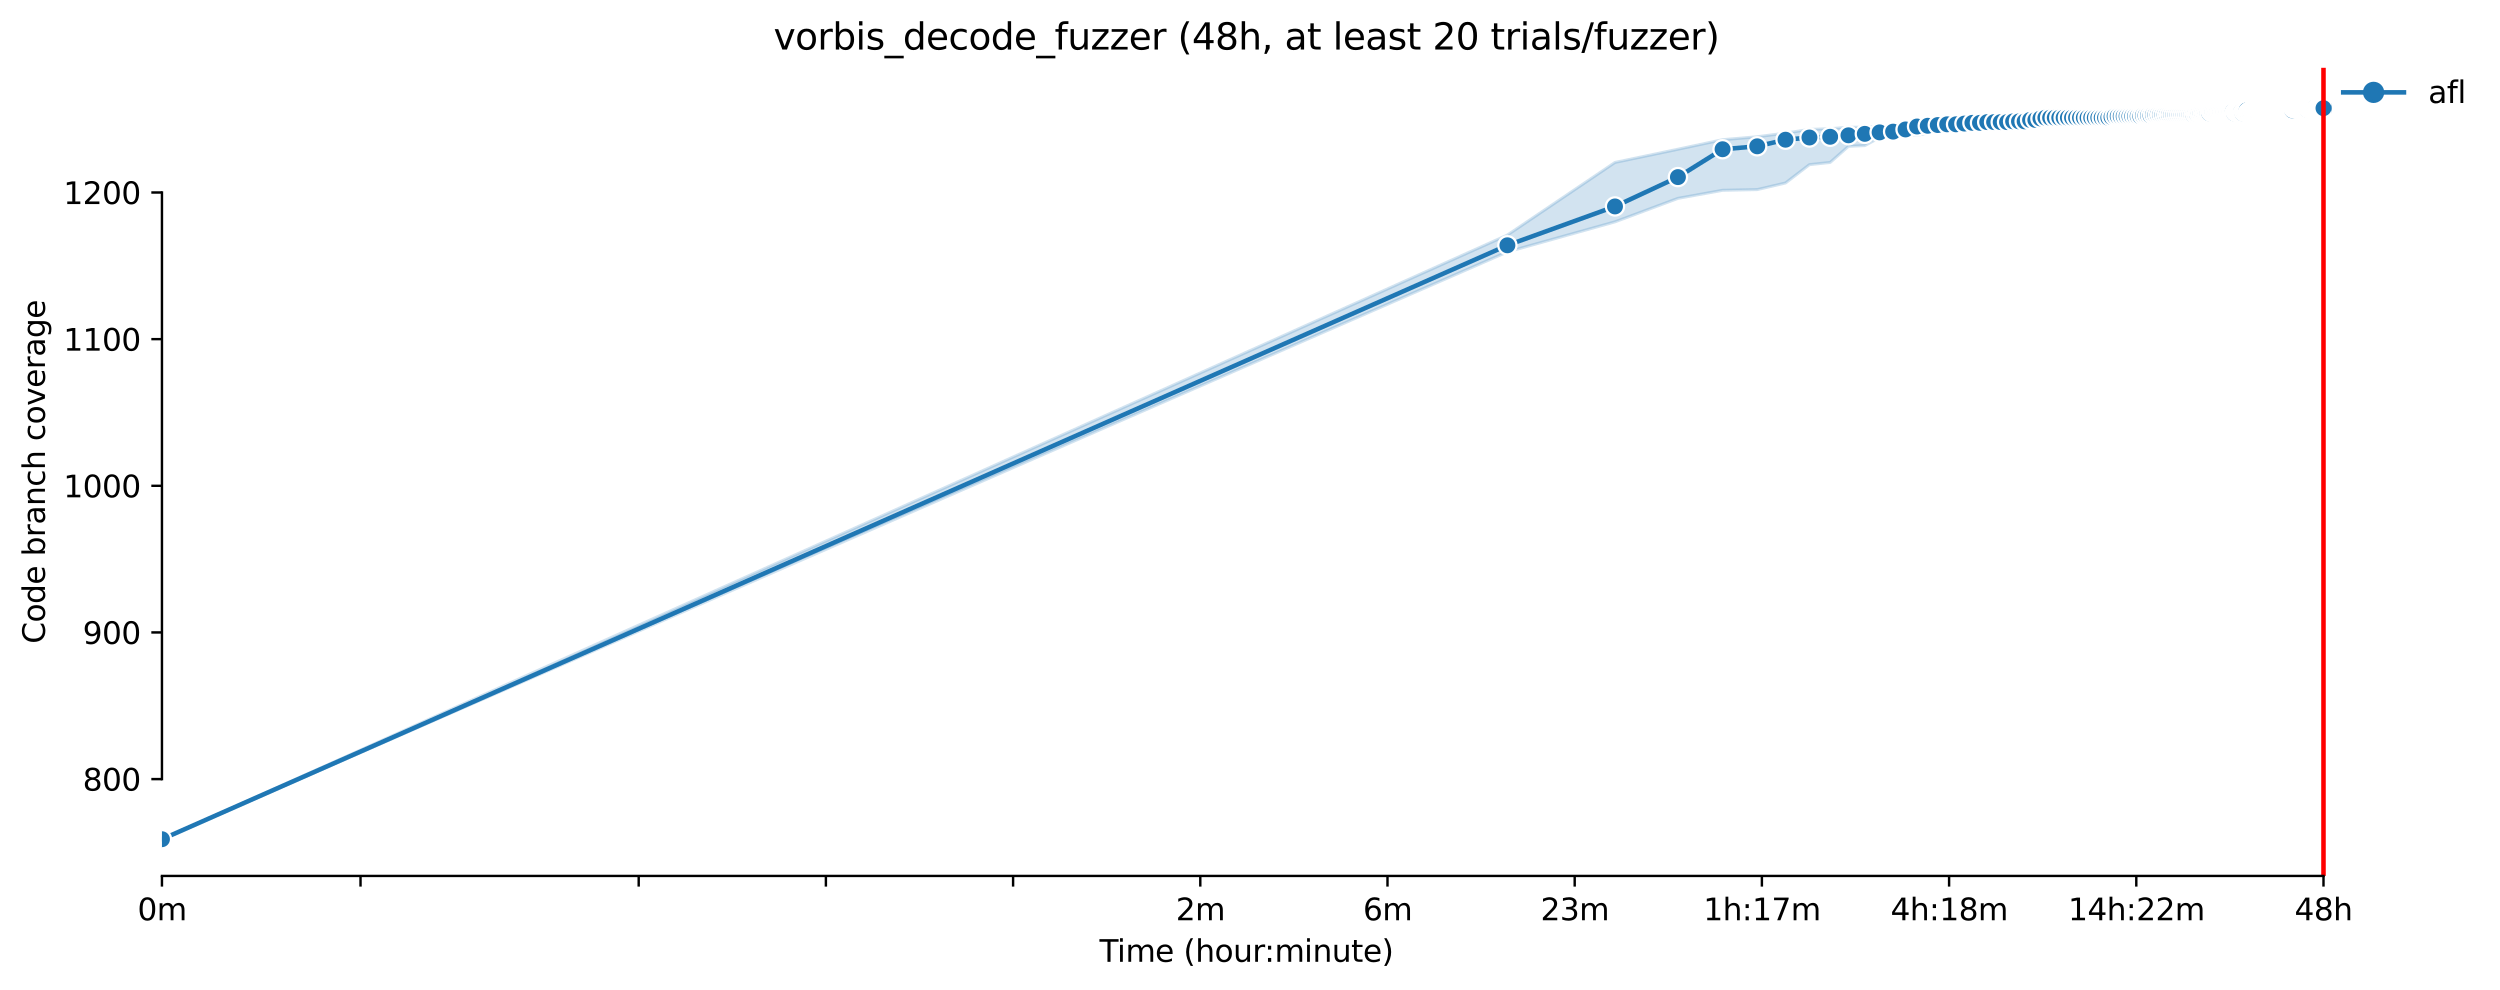 <?xml version="1.0" encoding="utf-8" standalone="no"?>
<!DOCTYPE svg PUBLIC "-//W3C//DTD SVG 1.1//EN"
  "http://www.w3.org/Graphics/SVG/1.1/DTD/svg11.dtd">
<svg xmlns:xlink="http://www.w3.org/1999/xlink" width="823.195pt" height="325.986pt" viewBox="0 0 823.195 325.986" xmlns="http://www.w3.org/2000/svg" version="1.1">
 <defs>
  <style type="text/css">*{stroke-linejoin: round; stroke-linecap: butt}</style>
 </defs>
 <g id="figure_1">
  <g id="patch_1">
   <path d="M 0 325.986 
L 823.195 325.986 
L 823.195 0 
L 0 0 
z
" style="fill: #ffffff"/>
  </g>
  <g id="axes_1">
   <g id="patch_2">
    <path d="M 53.328 288.43 
L 767.568 288.43 
L 767.568 22.318 
L 53.328 22.318 
z
" style="fill: #ffffff"/>
   </g>
   <g id="PolyCollection_1">
    <defs>
     <path id="m382fa3c647" d="M 53.328 -49.652 
L 53.328 -49.652 
L 496.352 -243.043 
L 531.78 -252.942 
L 552.505 -260.668 
L 567.209 -263.324 
L 578.614 -263.56 
L 587.933 -265.738 
L 595.812 -271.774 
L 602.637 -272.499 
L 608.657 -277.81 
L 614.042 -278.052 
L 618.914 -280.708 
L 623.361 -280.949 
L 627.452 -281.915 
L 631.24 -281.432 
L 634.767 -282.156 
L 638.065 -282.881 
L 641.164 -283.846 
L 644.085 -283.846 
L 646.849 -284.329 
L 649.471 -284.571 
L 651.964 -284.571 
L 654.342 -284.812 
L 656.614 -284.812 
L 658.79 -284.812 
L 660.876 -284.812 
L 662.881 -285.295 
L 664.81 -285.295 
L 666.668 -285.295 
L 668.462 -285.295 
L 670.195 -285.295 
L 671.871 -285.295 
L 673.494 -285.283 
L 675.066 -285.295 
L 676.592 -285.536 
L 678.074 -285.778 
L 679.514 -285.778 
L 680.914 -285.778 
L 682.277 -286.261 
L 683.605 -286.261 
L 684.899 -286.261 
L 686.161 -286.261 
L 687.393 -286.261 
L 688.595 -286.261 
L 689.77 -286.496 
L 690.919 -286.502 
L 692.042 -286.261 
L 693.142 -286.744 
L 694.218 -286.744 
L 695.272 -286.744 
L 696.304 -286.744 
L 697.316 -286.744 
L 698.309 -286.744 
L 699.283 -286.744 
L 700.238 -286.744 
L 701.176 -286.744 
L 702.097 -286.744 
L 703.001 -286.744 
L 703.89 -286.744 
L 704.764 -286.744 
L 705.623 -286.985 
L 706.468 -287.226 
L 707.299 -287.226 
L 708.117 -287.226 
L 708.922 -287.226 
L 709.714 -287.226 
L 710.495 -287.226 
L 711.263 -287.226 
L 712.021 -287.226 
L 712.767 -287.468 
L 713.502 -287.226 
L 714.227 -287.468 
L 714.942 -287.468 
L 715.647 -287.468 
L 716.342 -287.709 
L 717.029 -287.709 
L 717.705 -287.709 
L 718.374 -287.709 
L 719.033 -287.709 
L 719.684 -287.709 
L 720.327 -287.709 
L 720.962 -287.709 
L 721.589 -287.709 
L 722.209 -287.709 
L 722.821 -287.709 
L 723.426 -287.709 
L 724.024 -287.709 
L 724.615 -287.226 
L 725.199 -287.951 
L 725.776 -287.951 
L 726.347 -287.951 
L 726.912 -287.709 
L 727.471 -287.709 
L 728.023 -288.192 
L 728.57 -287.951 
L 729.111 -287.951 
L 729.646 -287.709 
L 730.176 -287.951 
L 730.7 -287.951 
L 731.219 -287.709 
L 731.733 -287.951 
L 732.241 -288.192 
L 732.745 -287.709 
L 733.243 -287.709 
L 733.737 -287.709 
L 734.226 -287.951 
L 734.711 -287.709 
L 735.191 -287.709 
L 735.666 -287.709 
L 736.137 -288.192 
L 736.604 -288.192 
L 737.067 -288.192 
L 737.525 -288.192 
L 737.979 -287.951 
L 738.43 -287.709 
L 738.876 -288.192 
L 739.319 -288.192 
L 739.757 -288.192 
L 740.192 -287.951 
L 740.624 -288.192 
L 741.051 -288.192 
L 741.476 -288.192 
L 741.896 -288.192 
L 742.314 -288.192 
L 742.727 -288.192 
L 743.138 -288.192 
L 743.545 -288.192 
L 743.949 -288.434 
L 744.35 -288.434 
L 744.748 -288.434 
L 745.143 -288.192 
L 745.534 -288.434 
L 745.923 -288.675 
L 746.309 -288.192 
L 746.692 -288.675 
L 747.072 -288.675 
L 747.449 -288.675 
L 747.823 -288.192 
L 748.195 -288.675 
L 748.564 -288.675 
L 748.93 -288.192 
L 749.294 -288.675 
L 749.655 -288.192 
L 750.014 -288.675 
L 750.37 -288.669 
L 750.724 -288.675 
L 751.075 -288.675 
L 751.424 -288.916 
L 751.771 -288.916 
L 752.115 -288.916 
L 752.457 -288.434 
L 752.796 -288.675 
L 753.134 -288.916 
L 753.469 -288.675 
L 753.802 -288.675 
L 754.133 -288.916 
L 754.461 -288.675 
L 754.788 -288.675 
L 755.113 -288.91 
L 755.435 -288.675 
L 755.755 -289.158 
L 756.074 -289.641 
L 756.39 -289.158 
L 756.705 -289.152 
L 757.018 -289.158 
L 757.328 -288.675 
L 757.637 -289.158 
L 757.944 -288.675 
L 758.249 -288.675 
L 758.553 -288.675 
L 758.854 -289.158 
L 759.154 -289.158 
L 759.452 -289.158 
L 759.748 -289.158 
L 760.043 -289.641 
L 760.336 -289.641 
L 760.627 -289.641 
L 760.917 -289.641 
L 761.205 -289.641 
L 761.491 -289.641 
L 761.776 -289.399 
L 762.059 -289.641 
L 762.34 -289.641 
L 762.62 -289.641 
L 762.899 -289.641 
L 763.176 -289.641 
L 763.452 -289.399 
L 763.726 -289.641 
L 763.998 -289.641 
L 764.269 -289.641 
L 764.539 -289.641 
L 764.807 -289.641 
L 765.074 -289.641 
L 765.074 -291.331 
L 765.074 -291.331 
L 764.807 -291.331 
L 764.539 -291.572 
L 764.269 -291.331 
L 763.998 -291.331 
L 763.726 -291.572 
L 763.452 -291.572 
L 763.176 -291.331 
L 762.899 -291.089 
L 762.62 -291.089 
L 762.34 -291.572 
L 762.059 -291.331 
L 761.776 -291.089 
L 761.491 -291.331 
L 761.205 -291.331 
L 760.917 -291.089 
L 760.627 -291.331 
L 760.336 -291.572 
L 760.043 -291.331 
L 759.748 -291.331 
L 759.452 -291.089 
L 759.154 -291.572 
L 758.854 -291.089 
L 758.553 -291.089 
L 758.249 -290.607 
L 757.944 -290.607 
L 757.637 -291.089 
L 757.328 -291.089 
L 757.018 -290.848 
L 756.705 -290.848 
L 756.39 -290.848 
L 756.074 -291.089 
L 755.755 -290.848 
L 755.435 -291.089 
L 755.113 -290.848 
L 754.788 -291.089 
L 754.461 -290.848 
L 754.133 -290.848 
L 753.802 -290.607 
L 753.469 -290.854 
L 753.134 -290.848 
L 752.796 -291.089 
L 752.457 -290.607 
L 752.115 -290.848 
L 751.771 -290.848 
L 751.424 -291.089 
L 751.075 -290.848 
L 750.724 -291.089 
L 750.37 -290.854 
L 750.014 -290.848 
L 749.655 -290.607 
L 749.294 -290.848 
L 748.93 -290.607 
L 748.564 -290.848 
L 748.195 -291.089 
L 747.823 -290.607 
L 747.449 -290.848 
L 747.072 -290.848 
L 746.692 -290.607 
L 746.309 -290.607 
L 745.923 -290.607 
L 745.534 -290.607 
L 745.143 -290.607 
L 744.748 -290.607 
L 744.35 -290.607 
L 743.949 -290.607 
L 743.545 -290.607 
L 743.138 -290.124 
L 742.727 -290.607 
L 742.314 -290.607 
L 741.896 -290.607 
L 741.476 -290.607 
L 741.051 -290.607 
L 740.624 -290.607 
L 740.192 -290.124 
L 739.757 -290.607 
L 739.319 -290.607 
L 738.876 -290.607 
L 738.43 -291.089 
L 737.979 -290.607 
L 737.525 -290.607 
L 737.067 -291.089 
L 736.604 -290.607 
L 736.137 -290.607 
L 735.666 -290.124 
L 735.191 -290.607 
L 734.711 -290.607 
L 734.226 -290.607 
L 733.737 -290.607 
L 733.243 -290.124 
L 732.745 -290.124 
L 732.241 -290.607 
L 731.733 -290.365 
L 731.219 -290.607 
L 730.7 -290.13 
L 730.176 -290.607 
L 729.646 -290.607 
L 729.111 -290.365 
L 728.57 -290.365 
L 728.023 -290.607 
L 727.471 -290.607 
L 726.912 -290.365 
L 726.347 -290.365 
L 725.776 -290.607 
L 725.199 -290.365 
L 724.615 -290.607 
L 724.024 -290.124 
L 723.426 -290.607 
L 722.821 -290.124 
L 722.209 -290.124 
L 721.589 -290.124 
L 720.962 -290.124 
L 720.327 -290.124 
L 719.684 -289.641 
L 719.033 -289.641 
L 718.374 -289.641 
L 717.705 -289.399 
L 717.029 -289.399 
L 716.342 -289.641 
L 715.647 -289.158 
L 714.942 -289.158 
L 714.227 -289.158 
L 713.502 -289.158 
L 712.767 -289.158 
L 712.021 -289.158 
L 711.263 -289.158 
L 710.495 -289.158 
L 709.714 -289.158 
L 708.922 -289.158 
L 708.117 -289.158 
L 707.299 -289.158 
L 706.468 -289.158 
L 705.623 -289.158 
L 704.764 -289.158 
L 703.89 -289.158 
L 703.001 -289.158 
L 702.097 -288.916 
L 701.176 -288.916 
L 700.238 -288.916 
L 699.283 -289.158 
L 698.309 -288.675 
L 697.316 -288.675 
L 696.304 -288.675 
L 695.272 -288.434 
L 694.218 -288.687 
L 693.142 -288.192 
L 692.042 -287.709 
L 690.919 -288.192 
L 689.77 -288.192 
L 688.595 -287.951 
L 687.393 -287.951 
L 686.161 -287.951 
L 684.899 -287.951 
L 683.605 -287.951 
L 682.277 -287.951 
L 680.914 -287.951 
L 679.514 -287.709 
L 678.074 -287.709 
L 676.592 -287.468 
L 675.066 -287.468 
L 673.494 -287.468 
L 671.871 -287.474 
L 670.195 -287.226 
L 668.462 -287.226 
L 666.668 -287.226 
L 664.81 -286.985 
L 662.881 -287.226 
L 660.876 -286.985 
L 658.79 -286.985 
L 656.614 -286.744 
L 654.342 -286.744 
L 651.964 -286.502 
L 649.471 -286.502 
L 646.849 -286.502 
L 644.085 -286.502 
L 641.164 -286.744 
L 638.065 -286.261 
L 634.767 -286.019 
L 631.24 -286.019 
L 627.452 -285.053 
L 623.361 -284.329 
L 618.914 -284.329 
L 614.042 -284.088 
L 608.657 -284.088 
L 602.637 -283.605 
L 595.812 -283.369 
L 587.933 -282.156 
L 578.614 -280.949 
L 567.209 -279.983 
L 552.505 -276.845 
L 531.78 -272.499 
L 496.352 -248.596 
L 53.328 -49.652 
z
" style="stroke: #1f77b4; stroke-opacity: 0.2"/>
    </defs>
    <g clip-path="url(#pecdc08b222)">
     <use xlink:href="#m382fa3c647" x="0" y="325.986" style="fill: #1f77b4; fill-opacity: 0.2; stroke: #1f77b4; stroke-opacity: 0.2"/>
    </g>
   </g>
   <g id="matplotlib.axis_1">
    <g id="xtick_1">
     <g id="line2d_1">
      <defs>
       <path id="m8b091f6f93" d="M 0 0 
L 0 3.5 
" style="stroke: #000000; stroke-width: 0.8"/>
      </defs>
      <g>
       <use xlink:href="#m8b091f6f93" x="53.328" y="288.43" style="stroke: #000000; stroke-width: 0.8"/>
      </g>
     </g>
     <g id="text_1">
      <!-- 0m -->
      <g transform="translate(45.277 303.029) scale(0.1 -0.1)">
       <defs>
        <path id="DejaVuSans-30" d="M 2034 4250 
Q 1547 4250 1301 3770 
Q 1056 3291 1056 2328 
Q 1056 1369 1301 889 
Q 1547 409 2034 409 
Q 2525 409 2770 889 
Q 3016 1369 3016 2328 
Q 3016 3291 2770 3770 
Q 2525 4250 2034 4250 
z
M 2034 4750 
Q 2819 4750 3233 4129 
Q 3647 3509 3647 2328 
Q 3647 1150 3233 529 
Q 2819 -91 2034 -91 
Q 1250 -91 836 529 
Q 422 1150 422 2328 
Q 422 3509 836 4129 
Q 1250 4750 2034 4750 
z
" transform="scale(0.016)"/>
        <path id="DejaVuSans-6d" d="M 3328 2828 
Q 3544 3216 3844 3400 
Q 4144 3584 4550 3584 
Q 5097 3584 5394 3201 
Q 5691 2819 5691 2113 
L 5691 0 
L 5113 0 
L 5113 2094 
Q 5113 2597 4934 2840 
Q 4756 3084 4391 3084 
Q 3944 3084 3684 2787 
Q 3425 2491 3425 1978 
L 3425 0 
L 2847 0 
L 2847 2094 
Q 2847 2600 2669 2842 
Q 2491 3084 2119 3084 
Q 1678 3084 1418 2786 
Q 1159 2488 1159 1978 
L 1159 0 
L 581 0 
L 581 3500 
L 1159 3500 
L 1159 2956 
Q 1356 3278 1631 3431 
Q 1906 3584 2284 3584 
Q 2666 3584 2933 3390 
Q 3200 3197 3328 2828 
z
" transform="scale(0.016)"/>
       </defs>
       <use xlink:href="#DejaVuSans-30"/>
       <use xlink:href="#DejaVuSans-6d" x="63.623"/>
      </g>
     </g>
    </g>
    <g id="xtick_2">
     <g id="line2d_2">
      <g>
       <use xlink:href="#m8b091f6f93" x="118.712" y="288.43" style="stroke: #000000; stroke-width: 0.8"/>
      </g>
     </g>
    </g>
    <g id="xtick_3">
     <g id="line2d_3">
      <g>
       <use xlink:href="#m8b091f6f93" x="210.308" y="288.43" style="stroke: #000000; stroke-width: 0.8"/>
      </g>
     </g>
    </g>
    <g id="xtick_4">
     <g id="line2d_4">
      <g>
       <use xlink:href="#m8b091f6f93" x="271.948" y="288.43" style="stroke: #000000; stroke-width: 0.8"/>
      </g>
     </g>
    </g>
    <g id="xtick_5">
     <g id="line2d_5">
      <g>
       <use xlink:href="#m8b091f6f93" x="333.589" y="288.43" style="stroke: #000000; stroke-width: 0.8"/>
      </g>
     </g>
    </g>
    <g id="xtick_6">
     <g id="line2d_6">
      <g>
       <use xlink:href="#m8b091f6f93" x="395.23" y="288.43" style="stroke: #000000; stroke-width: 0.8"/>
      </g>
     </g>
     <g id="text_2">
      <!-- 2m -->
      <g transform="translate(387.178 303.029) scale(0.1 -0.1)">
       <defs>
        <path id="DejaVuSans-32" d="M 1228 531 
L 3431 531 
L 3431 0 
L 469 0 
L 469 531 
Q 828 903 1448 1529 
Q 2069 2156 2228 2338 
Q 2531 2678 2651 2914 
Q 2772 3150 2772 3378 
Q 2772 3750 2511 3984 
Q 2250 4219 1831 4219 
Q 1534 4219 1204 4116 
Q 875 4013 500 3803 
L 500 4441 
Q 881 4594 1212 4672 
Q 1544 4750 1819 4750 
Q 2544 4750 2975 4387 
Q 3406 4025 3406 3419 
Q 3406 3131 3298 2873 
Q 3191 2616 2906 2266 
Q 2828 2175 2409 1742 
Q 1991 1309 1228 531 
z
" transform="scale(0.016)"/>
       </defs>
       <use xlink:href="#DejaVuSans-32"/>
       <use xlink:href="#DejaVuSans-6d" x="63.623"/>
      </g>
     </g>
    </g>
    <g id="xtick_7">
     <g id="line2d_7">
      <g>
       <use xlink:href="#m8b091f6f93" x="456.871" y="288.43" style="stroke: #000000; stroke-width: 0.8"/>
      </g>
     </g>
     <g id="text_3">
      <!-- 6m -->
      <g transform="translate(448.819 303.029) scale(0.1 -0.1)">
       <defs>
        <path id="DejaVuSans-36" d="M 2113 2584 
Q 1688 2584 1439 2293 
Q 1191 2003 1191 1497 
Q 1191 994 1439 701 
Q 1688 409 2113 409 
Q 2538 409 2786 701 
Q 3034 994 3034 1497 
Q 3034 2003 2786 2293 
Q 2538 2584 2113 2584 
z
M 3366 4563 
L 3366 3988 
Q 3128 4100 2886 4159 
Q 2644 4219 2406 4219 
Q 1781 4219 1451 3797 
Q 1122 3375 1075 2522 
Q 1259 2794 1537 2939 
Q 1816 3084 2150 3084 
Q 2853 3084 3261 2657 
Q 3669 2231 3669 1497 
Q 3669 778 3244 343 
Q 2819 -91 2113 -91 
Q 1303 -91 875 529 
Q 447 1150 447 2328 
Q 447 3434 972 4092 
Q 1497 4750 2381 4750 
Q 2619 4750 2861 4703 
Q 3103 4656 3366 4563 
z
" transform="scale(0.016)"/>
       </defs>
       <use xlink:href="#DejaVuSans-36"/>
       <use xlink:href="#DejaVuSans-6d" x="63.623"/>
      </g>
     </g>
    </g>
    <g id="xtick_8">
     <g id="line2d_8">
      <g>
       <use xlink:href="#m8b091f6f93" x="518.511" y="288.43" style="stroke: #000000; stroke-width: 0.8"/>
      </g>
     </g>
     <g id="text_4">
      <!-- 23m -->
      <g transform="translate(507.279 303.029) scale(0.1 -0.1)">
       <defs>
        <path id="DejaVuSans-33" d="M 2597 2516 
Q 3050 2419 3304 2112 
Q 3559 1806 3559 1356 
Q 3559 666 3084 287 
Q 2609 -91 1734 -91 
Q 1441 -91 1130 -33 
Q 819 25 488 141 
L 488 750 
Q 750 597 1062 519 
Q 1375 441 1716 441 
Q 2309 441 2620 675 
Q 2931 909 2931 1356 
Q 2931 1769 2642 2001 
Q 2353 2234 1838 2234 
L 1294 2234 
L 1294 2753 
L 1863 2753 
Q 2328 2753 2575 2939 
Q 2822 3125 2822 3475 
Q 2822 3834 2567 4026 
Q 2313 4219 1838 4219 
Q 1578 4219 1281 4162 
Q 984 4106 628 3988 
L 628 4550 
Q 988 4650 1302 4700 
Q 1616 4750 1894 4750 
Q 2613 4750 3031 4423 
Q 3450 4097 3450 3541 
Q 3450 3153 3228 2886 
Q 3006 2619 2597 2516 
z
" transform="scale(0.016)"/>
       </defs>
       <use xlink:href="#DejaVuSans-32"/>
       <use xlink:href="#DejaVuSans-33" x="63.623"/>
       <use xlink:href="#DejaVuSans-6d" x="127.246"/>
      </g>
     </g>
    </g>
    <g id="xtick_9">
     <g id="line2d_9">
      <g>
       <use xlink:href="#m8b091f6f93" x="580.152" y="288.43" style="stroke: #000000; stroke-width: 0.8"/>
      </g>
     </g>
     <g id="text_5">
      <!-- 1h:17m -->
      <g transform="translate(560.885 303.029) scale(0.1 -0.1)">
       <defs>
        <path id="DejaVuSans-31" d="M 794 531 
L 1825 531 
L 1825 4091 
L 703 3866 
L 703 4441 
L 1819 4666 
L 2450 4666 
L 2450 531 
L 3481 531 
L 3481 0 
L 794 0 
L 794 531 
z
" transform="scale(0.016)"/>
        <path id="DejaVuSans-68" d="M 3513 2113 
L 3513 0 
L 2938 0 
L 2938 2094 
Q 2938 2591 2744 2837 
Q 2550 3084 2163 3084 
Q 1697 3084 1428 2787 
Q 1159 2491 1159 1978 
L 1159 0 
L 581 0 
L 581 4863 
L 1159 4863 
L 1159 2956 
Q 1366 3272 1645 3428 
Q 1925 3584 2291 3584 
Q 2894 3584 3203 3211 
Q 3513 2838 3513 2113 
z
" transform="scale(0.016)"/>
        <path id="DejaVuSans-3a" d="M 750 794 
L 1409 794 
L 1409 0 
L 750 0 
L 750 794 
z
M 750 3309 
L 1409 3309 
L 1409 2516 
L 750 2516 
L 750 3309 
z
" transform="scale(0.016)"/>
        <path id="DejaVuSans-37" d="M 525 4666 
L 3525 4666 
L 3525 4397 
L 1831 0 
L 1172 0 
L 2766 4134 
L 525 4134 
L 525 4666 
z
" transform="scale(0.016)"/>
       </defs>
       <use xlink:href="#DejaVuSans-31"/>
       <use xlink:href="#DejaVuSans-68" x="63.623"/>
       <use xlink:href="#DejaVuSans-3a" x="127.002"/>
       <use xlink:href="#DejaVuSans-31" x="160.693"/>
       <use xlink:href="#DejaVuSans-37" x="224.316"/>
       <use xlink:href="#DejaVuSans-6d" x="287.939"/>
      </g>
     </g>
    </g>
    <g id="xtick_10">
     <g id="line2d_10">
      <g>
       <use xlink:href="#m8b091f6f93" x="641.793" y="288.43" style="stroke: #000000; stroke-width: 0.8"/>
      </g>
     </g>
     <g id="text_6">
      <!-- 4h:18m -->
      <g transform="translate(622.526 303.029) scale(0.1 -0.1)">
       <defs>
        <path id="DejaVuSans-34" d="M 2419 4116 
L 825 1625 
L 2419 1625 
L 2419 4116 
z
M 2253 4666 
L 3047 4666 
L 3047 1625 
L 3713 1625 
L 3713 1100 
L 3047 1100 
L 3047 0 
L 2419 0 
L 2419 1100 
L 313 1100 
L 313 1709 
L 2253 4666 
z
" transform="scale(0.016)"/>
        <path id="DejaVuSans-38" d="M 2034 2216 
Q 1584 2216 1326 1975 
Q 1069 1734 1069 1313 
Q 1069 891 1326 650 
Q 1584 409 2034 409 
Q 2484 409 2743 651 
Q 3003 894 3003 1313 
Q 3003 1734 2745 1975 
Q 2488 2216 2034 2216 
z
M 1403 2484 
Q 997 2584 770 2862 
Q 544 3141 544 3541 
Q 544 4100 942 4425 
Q 1341 4750 2034 4750 
Q 2731 4750 3128 4425 
Q 3525 4100 3525 3541 
Q 3525 3141 3298 2862 
Q 3072 2584 2669 2484 
Q 3125 2378 3379 2068 
Q 3634 1759 3634 1313 
Q 3634 634 3220 271 
Q 2806 -91 2034 -91 
Q 1263 -91 848 271 
Q 434 634 434 1313 
Q 434 1759 690 2068 
Q 947 2378 1403 2484 
z
M 1172 3481 
Q 1172 3119 1398 2916 
Q 1625 2713 2034 2713 
Q 2441 2713 2670 2916 
Q 2900 3119 2900 3481 
Q 2900 3844 2670 4047 
Q 2441 4250 2034 4250 
Q 1625 4250 1398 4047 
Q 1172 3844 1172 3481 
z
" transform="scale(0.016)"/>
       </defs>
       <use xlink:href="#DejaVuSans-34"/>
       <use xlink:href="#DejaVuSans-68" x="63.623"/>
       <use xlink:href="#DejaVuSans-3a" x="127.002"/>
       <use xlink:href="#DejaVuSans-31" x="160.693"/>
       <use xlink:href="#DejaVuSans-38" x="224.316"/>
       <use xlink:href="#DejaVuSans-6d" x="287.939"/>
      </g>
     </g>
    </g>
    <g id="xtick_11">
     <g id="line2d_11">
      <g>
       <use xlink:href="#m8b091f6f93" x="703.434" y="288.43" style="stroke: #000000; stroke-width: 0.8"/>
      </g>
     </g>
     <g id="text_7">
      <!-- 14h:22m -->
      <g transform="translate(680.985 303.029) scale(0.1 -0.1)">
       <use xlink:href="#DejaVuSans-31"/>
       <use xlink:href="#DejaVuSans-34" x="63.623"/>
       <use xlink:href="#DejaVuSans-68" x="127.246"/>
       <use xlink:href="#DejaVuSans-3a" x="190.625"/>
       <use xlink:href="#DejaVuSans-32" x="224.316"/>
       <use xlink:href="#DejaVuSans-32" x="287.939"/>
       <use xlink:href="#DejaVuSans-6d" x="351.562"/>
      </g>
     </g>
    </g>
    <g id="xtick_12">
     <g id="line2d_12">
      <g>
       <use xlink:href="#m8b091f6f93" x="765.075" y="288.43" style="stroke: #000000; stroke-width: 0.8"/>
      </g>
     </g>
     <g id="text_8">
      <!-- 48h -->
      <g transform="translate(755.543 303.029) scale(0.1 -0.1)">
       <use xlink:href="#DejaVuSans-34"/>
       <use xlink:href="#DejaVuSans-38" x="63.623"/>
       <use xlink:href="#DejaVuSans-68" x="127.246"/>
      </g>
     </g>
    </g>
    <g id="text_9">
     <!-- Time (hour:minute) -->
     <g transform="translate(362.041 316.707) scale(0.1 -0.1)">
      <defs>
       <path id="DejaVuSans-54" d="M -19 4666 
L 3928 4666 
L 3928 4134 
L 2272 4134 
L 2272 0 
L 1638 0 
L 1638 4134 
L -19 4134 
L -19 4666 
z
" transform="scale(0.016)"/>
       <path id="DejaVuSans-69" d="M 603 3500 
L 1178 3500 
L 1178 0 
L 603 0 
L 603 3500 
z
M 603 4863 
L 1178 4863 
L 1178 4134 
L 603 4134 
L 603 4863 
z
" transform="scale(0.016)"/>
       <path id="DejaVuSans-65" d="M 3597 1894 
L 3597 1613 
L 953 1613 
Q 991 1019 1311 708 
Q 1631 397 2203 397 
Q 2534 397 2845 478 
Q 3156 559 3463 722 
L 3463 178 
Q 3153 47 2828 -22 
Q 2503 -91 2169 -91 
Q 1331 -91 842 396 
Q 353 884 353 1716 
Q 353 2575 817 3079 
Q 1281 3584 2069 3584 
Q 2775 3584 3186 3129 
Q 3597 2675 3597 1894 
z
M 3022 2063 
Q 3016 2534 2758 2815 
Q 2500 3097 2075 3097 
Q 1594 3097 1305 2825 
Q 1016 2553 972 2059 
L 3022 2063 
z
" transform="scale(0.016)"/>
       <path id="DejaVuSans-20" transform="scale(0.016)"/>
       <path id="DejaVuSans-28" d="M 1984 4856 
Q 1566 4138 1362 3434 
Q 1159 2731 1159 2009 
Q 1159 1288 1364 580 
Q 1569 -128 1984 -844 
L 1484 -844 
Q 1016 -109 783 600 
Q 550 1309 550 2009 
Q 550 2706 781 3412 
Q 1013 4119 1484 4856 
L 1984 4856 
z
" transform="scale(0.016)"/>
       <path id="DejaVuSans-6f" d="M 1959 3097 
Q 1497 3097 1228 2736 
Q 959 2375 959 1747 
Q 959 1119 1226 758 
Q 1494 397 1959 397 
Q 2419 397 2687 759 
Q 2956 1122 2956 1747 
Q 2956 2369 2687 2733 
Q 2419 3097 1959 3097 
z
M 1959 3584 
Q 2709 3584 3137 3096 
Q 3566 2609 3566 1747 
Q 3566 888 3137 398 
Q 2709 -91 1959 -91 
Q 1206 -91 779 398 
Q 353 888 353 1747 
Q 353 2609 779 3096 
Q 1206 3584 1959 3584 
z
" transform="scale(0.016)"/>
       <path id="DejaVuSans-75" d="M 544 1381 
L 544 3500 
L 1119 3500 
L 1119 1403 
Q 1119 906 1312 657 
Q 1506 409 1894 409 
Q 2359 409 2629 706 
Q 2900 1003 2900 1516 
L 2900 3500 
L 3475 3500 
L 3475 0 
L 2900 0 
L 2900 538 
Q 2691 219 2414 64 
Q 2138 -91 1772 -91 
Q 1169 -91 856 284 
Q 544 659 544 1381 
z
M 1991 3584 
L 1991 3584 
z
" transform="scale(0.016)"/>
       <path id="DejaVuSans-72" d="M 2631 2963 
Q 2534 3019 2420 3045 
Q 2306 3072 2169 3072 
Q 1681 3072 1420 2755 
Q 1159 2438 1159 1844 
L 1159 0 
L 581 0 
L 581 3500 
L 1159 3500 
L 1159 2956 
Q 1341 3275 1631 3429 
Q 1922 3584 2338 3584 
Q 2397 3584 2469 3576 
Q 2541 3569 2628 3553 
L 2631 2963 
z
" transform="scale(0.016)"/>
       <path id="DejaVuSans-6e" d="M 3513 2113 
L 3513 0 
L 2938 0 
L 2938 2094 
Q 2938 2591 2744 2837 
Q 2550 3084 2163 3084 
Q 1697 3084 1428 2787 
Q 1159 2491 1159 1978 
L 1159 0 
L 581 0 
L 581 3500 
L 1159 3500 
L 1159 2956 
Q 1366 3272 1645 3428 
Q 1925 3584 2291 3584 
Q 2894 3584 3203 3211 
Q 3513 2838 3513 2113 
z
" transform="scale(0.016)"/>
       <path id="DejaVuSans-74" d="M 1172 4494 
L 1172 3500 
L 2356 3500 
L 2356 3053 
L 1172 3053 
L 1172 1153 
Q 1172 725 1289 603 
Q 1406 481 1766 481 
L 2356 481 
L 2356 0 
L 1766 0 
Q 1100 0 847 248 
Q 594 497 594 1153 
L 594 3053 
L 172 3053 
L 172 3500 
L 594 3500 
L 594 4494 
L 1172 4494 
z
" transform="scale(0.016)"/>
       <path id="DejaVuSans-29" d="M 513 4856 
L 1013 4856 
Q 1481 4119 1714 3412 
Q 1947 2706 1947 2009 
Q 1947 1309 1714 600 
Q 1481 -109 1013 -844 
L 513 -844 
Q 928 -128 1133 580 
Q 1338 1288 1338 2009 
Q 1338 2731 1133 3434 
Q 928 4138 513 4856 
z
" transform="scale(0.016)"/>
      </defs>
      <use xlink:href="#DejaVuSans-54"/>
      <use xlink:href="#DejaVuSans-69" x="57.959"/>
      <use xlink:href="#DejaVuSans-6d" x="85.742"/>
      <use xlink:href="#DejaVuSans-65" x="183.154"/>
      <use xlink:href="#DejaVuSans-20" x="244.678"/>
      <use xlink:href="#DejaVuSans-28" x="276.465"/>
      <use xlink:href="#DejaVuSans-68" x="315.479"/>
      <use xlink:href="#DejaVuSans-6f" x="378.857"/>
      <use xlink:href="#DejaVuSans-75" x="440.039"/>
      <use xlink:href="#DejaVuSans-72" x="503.418"/>
      <use xlink:href="#DejaVuSans-3a" x="542.781"/>
      <use xlink:href="#DejaVuSans-6d" x="576.473"/>
      <use xlink:href="#DejaVuSans-69" x="673.885"/>
      <use xlink:href="#DejaVuSans-6e" x="701.668"/>
      <use xlink:href="#DejaVuSans-75" x="765.047"/>
      <use xlink:href="#DejaVuSans-74" x="828.426"/>
      <use xlink:href="#DejaVuSans-65" x="867.635"/>
      <use xlink:href="#DejaVuSans-29" x="929.158"/>
     </g>
    </g>
   </g>
   <g id="matplotlib.axis_2">
    <g id="ytick_1">
     <g id="line2d_13">
      <defs>
       <path id="md0f04e9f91" d="M 0 0 
L -3.5 0 
" style="stroke: #000000; stroke-width: 0.8"/>
      </defs>
      <g>
       <use xlink:href="#md0f04e9f91" x="53.328" y="256.536" style="stroke: #000000; stroke-width: 0.8"/>
      </g>
     </g>
     <g id="text_10">
      <!-- 800 -->
      <g transform="translate(27.241 260.335) scale(0.1 -0.1)">
       <use xlink:href="#DejaVuSans-38"/>
       <use xlink:href="#DejaVuSans-30" x="63.623"/>
       <use xlink:href="#DejaVuSans-30" x="127.246"/>
      </g>
     </g>
    </g>
    <g id="ytick_2">
     <g id="line2d_14">
      <g>
       <use xlink:href="#md0f04e9f91" x="53.328" y="208.249" style="stroke: #000000; stroke-width: 0.8"/>
      </g>
     </g>
     <g id="text_11">
      <!-- 900 -->
      <g transform="translate(27.241 212.048) scale(0.1 -0.1)">
       <defs>
        <path id="DejaVuSans-39" d="M 703 97 
L 703 672 
Q 941 559 1184 500 
Q 1428 441 1663 441 
Q 2288 441 2617 861 
Q 2947 1281 2994 2138 
Q 2813 1869 2534 1725 
Q 2256 1581 1919 1581 
Q 1219 1581 811 2004 
Q 403 2428 403 3163 
Q 403 3881 828 4315 
Q 1253 4750 1959 4750 
Q 2769 4750 3195 4129 
Q 3622 3509 3622 2328 
Q 3622 1225 3098 567 
Q 2575 -91 1691 -91 
Q 1453 -91 1209 -44 
Q 966 3 703 97 
z
M 1959 2075 
Q 2384 2075 2632 2365 
Q 2881 2656 2881 3163 
Q 2881 3666 2632 3958 
Q 2384 4250 1959 4250 
Q 1534 4250 1286 3958 
Q 1038 3666 1038 3163 
Q 1038 2656 1286 2365 
Q 1534 2075 1959 2075 
z
" transform="scale(0.016)"/>
       </defs>
       <use xlink:href="#DejaVuSans-39"/>
       <use xlink:href="#DejaVuSans-30" x="63.623"/>
       <use xlink:href="#DejaVuSans-30" x="127.246"/>
      </g>
     </g>
    </g>
    <g id="ytick_3">
     <g id="line2d_15">
      <g>
       <use xlink:href="#md0f04e9f91" x="53.328" y="159.961" style="stroke: #000000; stroke-width: 0.8"/>
      </g>
     </g>
     <g id="text_12">
      <!-- 1000 -->
      <g transform="translate(20.878 163.761) scale(0.1 -0.1)">
       <use xlink:href="#DejaVuSans-31"/>
       <use xlink:href="#DejaVuSans-30" x="63.623"/>
       <use xlink:href="#DejaVuSans-30" x="127.246"/>
       <use xlink:href="#DejaVuSans-30" x="190.869"/>
      </g>
     </g>
    </g>
    <g id="ytick_4">
     <g id="line2d_16">
      <g>
       <use xlink:href="#md0f04e9f91" x="53.328" y="111.674" style="stroke: #000000; stroke-width: 0.8"/>
      </g>
     </g>
     <g id="text_13">
      <!-- 1100 -->
      <g transform="translate(20.878 115.473) scale(0.1 -0.1)">
       <use xlink:href="#DejaVuSans-31"/>
       <use xlink:href="#DejaVuSans-31" x="63.623"/>
       <use xlink:href="#DejaVuSans-30" x="127.246"/>
       <use xlink:href="#DejaVuSans-30" x="190.869"/>
      </g>
     </g>
    </g>
    <g id="ytick_5">
     <g id="line2d_17">
      <g>
       <use xlink:href="#md0f04e9f91" x="53.328" y="63.387" style="stroke: #000000; stroke-width: 0.8"/>
      </g>
     </g>
     <g id="text_14">
      <!-- 1200 -->
      <g transform="translate(20.878 67.186) scale(0.1 -0.1)">
       <use xlink:href="#DejaVuSans-31"/>
       <use xlink:href="#DejaVuSans-32" x="63.623"/>
       <use xlink:href="#DejaVuSans-30" x="127.246"/>
       <use xlink:href="#DejaVuSans-30" x="190.869"/>
      </g>
     </g>
    </g>
    <g id="text_15">
     <!-- Code branch coverage -->
     <g transform="translate(14.798 211.949) rotate(-90) scale(0.1 -0.1)">
      <defs>
       <path id="DejaVuSans-43" d="M 4122 4306 
L 4122 3641 
Q 3803 3938 3442 4084 
Q 3081 4231 2675 4231 
Q 1875 4231 1450 3742 
Q 1025 3253 1025 2328 
Q 1025 1406 1450 917 
Q 1875 428 2675 428 
Q 3081 428 3442 575 
Q 3803 722 4122 1019 
L 4122 359 
Q 3791 134 3420 21 
Q 3050 -91 2638 -91 
Q 1578 -91 968 557 
Q 359 1206 359 2328 
Q 359 3453 968 4101 
Q 1578 4750 2638 4750 
Q 3056 4750 3426 4639 
Q 3797 4528 4122 4306 
z
" transform="scale(0.016)"/>
       <path id="DejaVuSans-64" d="M 2906 2969 
L 2906 4863 
L 3481 4863 
L 3481 0 
L 2906 0 
L 2906 525 
Q 2725 213 2448 61 
Q 2172 -91 1784 -91 
Q 1150 -91 751 415 
Q 353 922 353 1747 
Q 353 2572 751 3078 
Q 1150 3584 1784 3584 
Q 2172 3584 2448 3432 
Q 2725 3281 2906 2969 
z
M 947 1747 
Q 947 1113 1208 752 
Q 1469 391 1925 391 
Q 2381 391 2643 752 
Q 2906 1113 2906 1747 
Q 2906 2381 2643 2742 
Q 2381 3103 1925 3103 
Q 1469 3103 1208 2742 
Q 947 2381 947 1747 
z
" transform="scale(0.016)"/>
       <path id="DejaVuSans-62" d="M 3116 1747 
Q 3116 2381 2855 2742 
Q 2594 3103 2138 3103 
Q 1681 3103 1420 2742 
Q 1159 2381 1159 1747 
Q 1159 1113 1420 752 
Q 1681 391 2138 391 
Q 2594 391 2855 752 
Q 3116 1113 3116 1747 
z
M 1159 2969 
Q 1341 3281 1617 3432 
Q 1894 3584 2278 3584 
Q 2916 3584 3314 3078 
Q 3713 2572 3713 1747 
Q 3713 922 3314 415 
Q 2916 -91 2278 -91 
Q 1894 -91 1617 61 
Q 1341 213 1159 525 
L 1159 0 
L 581 0 
L 581 4863 
L 1159 4863 
L 1159 2969 
z
" transform="scale(0.016)"/>
       <path id="DejaVuSans-61" d="M 2194 1759 
Q 1497 1759 1228 1600 
Q 959 1441 959 1056 
Q 959 750 1161 570 
Q 1363 391 1709 391 
Q 2188 391 2477 730 
Q 2766 1069 2766 1631 
L 2766 1759 
L 2194 1759 
z
M 3341 1997 
L 3341 0 
L 2766 0 
L 2766 531 
Q 2569 213 2275 61 
Q 1981 -91 1556 -91 
Q 1019 -91 701 211 
Q 384 513 384 1019 
Q 384 1609 779 1909 
Q 1175 2209 1959 2209 
L 2766 2209 
L 2766 2266 
Q 2766 2663 2505 2880 
Q 2244 3097 1772 3097 
Q 1472 3097 1187 3025 
Q 903 2953 641 2809 
L 641 3341 
Q 956 3463 1253 3523 
Q 1550 3584 1831 3584 
Q 2591 3584 2966 3190 
Q 3341 2797 3341 1997 
z
" transform="scale(0.016)"/>
       <path id="DejaVuSans-63" d="M 3122 3366 
L 3122 2828 
Q 2878 2963 2633 3030 
Q 2388 3097 2138 3097 
Q 1578 3097 1268 2742 
Q 959 2388 959 1747 
Q 959 1106 1268 751 
Q 1578 397 2138 397 
Q 2388 397 2633 464 
Q 2878 531 3122 666 
L 3122 134 
Q 2881 22 2623 -34 
Q 2366 -91 2075 -91 
Q 1284 -91 818 406 
Q 353 903 353 1747 
Q 353 2603 823 3093 
Q 1294 3584 2113 3584 
Q 2378 3584 2631 3529 
Q 2884 3475 3122 3366 
z
" transform="scale(0.016)"/>
       <path id="DejaVuSans-76" d="M 191 3500 
L 800 3500 
L 1894 563 
L 2988 3500 
L 3597 3500 
L 2284 0 
L 1503 0 
L 191 3500 
z
" transform="scale(0.016)"/>
       <path id="DejaVuSans-67" d="M 2906 1791 
Q 2906 2416 2648 2759 
Q 2391 3103 1925 3103 
Q 1463 3103 1205 2759 
Q 947 2416 947 1791 
Q 947 1169 1205 825 
Q 1463 481 1925 481 
Q 2391 481 2648 825 
Q 2906 1169 2906 1791 
z
M 3481 434 
Q 3481 -459 3084 -895 
Q 2688 -1331 1869 -1331 
Q 1566 -1331 1297 -1286 
Q 1028 -1241 775 -1147 
L 775 -588 
Q 1028 -725 1275 -790 
Q 1522 -856 1778 -856 
Q 2344 -856 2625 -561 
Q 2906 -266 2906 331 
L 2906 616 
Q 2728 306 2450 153 
Q 2172 0 1784 0 
Q 1141 0 747 490 
Q 353 981 353 1791 
Q 353 2603 747 3093 
Q 1141 3584 1784 3584 
Q 2172 3584 2450 3431 
Q 2728 3278 2906 2969 
L 2906 3500 
L 3481 3500 
L 3481 434 
z
" transform="scale(0.016)"/>
      </defs>
      <use xlink:href="#DejaVuSans-43"/>
      <use xlink:href="#DejaVuSans-6f" x="69.824"/>
      <use xlink:href="#DejaVuSans-64" x="131.006"/>
      <use xlink:href="#DejaVuSans-65" x="194.482"/>
      <use xlink:href="#DejaVuSans-20" x="256.006"/>
      <use xlink:href="#DejaVuSans-62" x="287.793"/>
      <use xlink:href="#DejaVuSans-72" x="351.27"/>
      <use xlink:href="#DejaVuSans-61" x="392.383"/>
      <use xlink:href="#DejaVuSans-6e" x="453.662"/>
      <use xlink:href="#DejaVuSans-63" x="517.041"/>
      <use xlink:href="#DejaVuSans-68" x="572.021"/>
      <use xlink:href="#DejaVuSans-20" x="635.4"/>
      <use xlink:href="#DejaVuSans-63" x="667.188"/>
      <use xlink:href="#DejaVuSans-6f" x="722.168"/>
      <use xlink:href="#DejaVuSans-76" x="783.35"/>
      <use xlink:href="#DejaVuSans-65" x="842.529"/>
      <use xlink:href="#DejaVuSans-72" x="904.053"/>
      <use xlink:href="#DejaVuSans-61" x="945.166"/>
      <use xlink:href="#DejaVuSans-67" x="1006.445"/>
      <use xlink:href="#DejaVuSans-65" x="1069.922"/>
     </g>
    </g>
   </g>
   <g id="line2d_18">
    <path d="M 53.328 276.334 
L 496.352 80.77 
L 531.78 67.974 
L 552.505 58.316 
L 567.209 49.142 
L 578.614 48.176 
L 587.933 46.003 
L 595.812 45.279 
L 602.637 45.037 
L 614.042 44.072 
L 618.914 43.589 
L 623.361 43.347 
L 627.452 42.623 
L 631.24 41.657 
L 641.164 40.933 
L 644.085 40.933 
L 649.471 40.45 
L 651.964 40.45 
L 654.342 40.209 
L 660.876 40.209 
L 662.881 39.967 
L 666.668 39.967 
L 668.462 39.484 
L 670.195 39.484 
L 671.871 39.001 
L 673.494 38.76 
L 694.218 38.76 
L 696.304 38.277 
L 704.764 38.277 
L 705.623 38.036 
L 708.117 38.036 
L 708.922 37.794 
L 722.209 37.794 
L 722.821 37.553 
L 723.426 37.553 
L 724.024 37.311 
L 727.471 37.311 
L 728.023 36.828 
L 735.191 36.828 
L 735.666 37.311 
L 736.137 36.828 
L 737.979 36.828 
L 738.43 37.311 
L 738.876 36.828 
L 739.757 36.346 
L 740.192 37.07 
L 741.476 36.346 
L 742.727 36.346 
L 743.138 36.587 
L 743.545 36.346 
L 753.802 36.346 
L 754.133 36.104 
L 754.461 36.104 
L 754.788 36.346 
L 755.113 35.621 
L 755.435 35.38 
L 755.755 35.621 
L 756.074 35.38 
L 756.39 35.621 
L 757.018 35.621 
L 757.328 35.863 
L 757.637 35.621 
L 757.944 35.863 
L 758.553 35.863 
L 758.854 35.621 
L 759.154 35.863 
L 759.452 35.863 
L 759.748 36.104 
L 760.043 35.621 
L 760.336 35.38 
L 760.917 35.863 
L 761.205 35.621 
L 762.059 35.621 
L 762.34 35.38 
L 762.62 35.863 
L 762.899 35.863 
L 763.176 35.621 
L 763.452 35.621 
L 763.726 35.38 
L 763.998 35.621 
L 764.269 35.621 
L 764.539 35.863 
L 764.807 35.621 
L 765.074 35.621 
L 765.074 35.621 
" clip-path="url(#pecdc08b222)" style="fill: none; stroke: #1f77b4; stroke-width: 1.5; stroke-linecap: square"/>
    <defs>
     <path id="ma25b231453" d="M 0 3 
C 0.796 3 1.559 2.684 2.121 2.121 
C 2.684 1.559 3 0.796 3 0 
C 3 -0.796 2.684 -1.559 2.121 -2.121 
C 1.559 -2.684 0.796 -3 0 -3 
C -0.796 -3 -1.559 -2.684 -2.121 -2.121 
C -2.684 -1.559 -3 -0.796 -3 0 
C -3 0.796 -2.684 1.559 -2.121 2.121 
C -1.559 2.684 -0.796 3 0 3 
z
" style="stroke: #ffffff; stroke-width: 0.75"/>
    </defs>
    <g clip-path="url(#pecdc08b222)">
     <use xlink:href="#ma25b231453" x="53.328" y="276.334" style="fill: #1f77b4; stroke: #ffffff; stroke-width: 0.75"/>
     <use xlink:href="#ma25b231453" x="496.352" y="80.77" style="fill: #1f77b4; stroke: #ffffff; stroke-width: 0.75"/>
     <use xlink:href="#ma25b231453" x="531.78" y="67.974" style="fill: #1f77b4; stroke: #ffffff; stroke-width: 0.75"/>
     <use xlink:href="#ma25b231453" x="552.505" y="58.316" style="fill: #1f77b4; stroke: #ffffff; stroke-width: 0.75"/>
     <use xlink:href="#ma25b231453" x="567.209" y="49.142" style="fill: #1f77b4; stroke: #ffffff; stroke-width: 0.75"/>
     <use xlink:href="#ma25b231453" x="578.614" y="48.176" style="fill: #1f77b4; stroke: #ffffff; stroke-width: 0.75"/>
     <use xlink:href="#ma25b231453" x="587.933" y="46.003" style="fill: #1f77b4; stroke: #ffffff; stroke-width: 0.75"/>
     <use xlink:href="#ma25b231453" x="595.812" y="45.279" style="fill: #1f77b4; stroke: #ffffff; stroke-width: 0.75"/>
     <use xlink:href="#ma25b231453" x="602.637" y="45.037" style="fill: #1f77b4; stroke: #ffffff; stroke-width: 0.75"/>
     <use xlink:href="#ma25b231453" x="608.657" y="44.554" style="fill: #1f77b4; stroke: #ffffff; stroke-width: 0.75"/>
     <use xlink:href="#ma25b231453" x="614.042" y="44.072" style="fill: #1f77b4; stroke: #ffffff; stroke-width: 0.75"/>
     <use xlink:href="#ma25b231453" x="618.914" y="43.589" style="fill: #1f77b4; stroke: #ffffff; stroke-width: 0.75"/>
     <use xlink:href="#ma25b231453" x="623.361" y="43.347" style="fill: #1f77b4; stroke: #ffffff; stroke-width: 0.75"/>
     <use xlink:href="#ma25b231453" x="627.452" y="42.623" style="fill: #1f77b4; stroke: #ffffff; stroke-width: 0.75"/>
     <use xlink:href="#ma25b231453" x="631.24" y="41.657" style="fill: #1f77b4; stroke: #ffffff; stroke-width: 0.75"/>
     <use xlink:href="#ma25b231453" x="634.767" y="41.416" style="fill: #1f77b4; stroke: #ffffff; stroke-width: 0.75"/>
     <use xlink:href="#ma25b231453" x="638.065" y="41.174" style="fill: #1f77b4; stroke: #ffffff; stroke-width: 0.75"/>
     <use xlink:href="#ma25b231453" x="641.164" y="40.933" style="fill: #1f77b4; stroke: #ffffff; stroke-width: 0.75"/>
     <use xlink:href="#ma25b231453" x="644.085" y="40.933" style="fill: #1f77b4; stroke: #ffffff; stroke-width: 0.75"/>
     <use xlink:href="#ma25b231453" x="646.849" y="40.691" style="fill: #1f77b4; stroke: #ffffff; stroke-width: 0.75"/>
     <use xlink:href="#ma25b231453" x="649.471" y="40.45" style="fill: #1f77b4; stroke: #ffffff; stroke-width: 0.75"/>
     <use xlink:href="#ma25b231453" x="651.964" y="40.45" style="fill: #1f77b4; stroke: #ffffff; stroke-width: 0.75"/>
     <use xlink:href="#ma25b231453" x="654.342" y="40.209" style="fill: #1f77b4; stroke: #ffffff; stroke-width: 0.75"/>
     <use xlink:href="#ma25b231453" x="656.614" y="40.209" style="fill: #1f77b4; stroke: #ffffff; stroke-width: 0.75"/>
     <use xlink:href="#ma25b231453" x="658.79" y="40.209" style="fill: #1f77b4; stroke: #ffffff; stroke-width: 0.75"/>
     <use xlink:href="#ma25b231453" x="660.876" y="40.209" style="fill: #1f77b4; stroke: #ffffff; stroke-width: 0.75"/>
     <use xlink:href="#ma25b231453" x="662.881" y="39.967" style="fill: #1f77b4; stroke: #ffffff; stroke-width: 0.75"/>
     <use xlink:href="#ma25b231453" x="664.81" y="39.967" style="fill: #1f77b4; stroke: #ffffff; stroke-width: 0.75"/>
     <use xlink:href="#ma25b231453" x="666.668" y="39.967" style="fill: #1f77b4; stroke: #ffffff; stroke-width: 0.75"/>
     <use xlink:href="#ma25b231453" x="668.462" y="39.484" style="fill: #1f77b4; stroke: #ffffff; stroke-width: 0.75"/>
     <use xlink:href="#ma25b231453" x="670.195" y="39.484" style="fill: #1f77b4; stroke: #ffffff; stroke-width: 0.75"/>
     <use xlink:href="#ma25b231453" x="671.871" y="39.001" style="fill: #1f77b4; stroke: #ffffff; stroke-width: 0.75"/>
     <use xlink:href="#ma25b231453" x="673.494" y="38.76" style="fill: #1f77b4; stroke: #ffffff; stroke-width: 0.75"/>
     <use xlink:href="#ma25b231453" x="675.066" y="38.76" style="fill: #1f77b4; stroke: #ffffff; stroke-width: 0.75"/>
     <use xlink:href="#ma25b231453" x="676.592" y="38.76" style="fill: #1f77b4; stroke: #ffffff; stroke-width: 0.75"/>
     <use xlink:href="#ma25b231453" x="678.074" y="38.76" style="fill: #1f77b4; stroke: #ffffff; stroke-width: 0.75"/>
     <use xlink:href="#ma25b231453" x="679.514" y="38.76" style="fill: #1f77b4; stroke: #ffffff; stroke-width: 0.75"/>
     <use xlink:href="#ma25b231453" x="680.914" y="38.76" style="fill: #1f77b4; stroke: #ffffff; stroke-width: 0.75"/>
     <use xlink:href="#ma25b231453" x="682.277" y="38.76" style="fill: #1f77b4; stroke: #ffffff; stroke-width: 0.75"/>
     <use xlink:href="#ma25b231453" x="683.605" y="38.76" style="fill: #1f77b4; stroke: #ffffff; stroke-width: 0.75"/>
     <use xlink:href="#ma25b231453" x="684.899" y="38.76" style="fill: #1f77b4; stroke: #ffffff; stroke-width: 0.75"/>
     <use xlink:href="#ma25b231453" x="686.161" y="38.76" style="fill: #1f77b4; stroke: #ffffff; stroke-width: 0.75"/>
     <use xlink:href="#ma25b231453" x="687.393" y="38.76" style="fill: #1f77b4; stroke: #ffffff; stroke-width: 0.75"/>
     <use xlink:href="#ma25b231453" x="688.595" y="38.76" style="fill: #1f77b4; stroke: #ffffff; stroke-width: 0.75"/>
     <use xlink:href="#ma25b231453" x="689.77" y="38.76" style="fill: #1f77b4; stroke: #ffffff; stroke-width: 0.75"/>
     <use xlink:href="#ma25b231453" x="690.919" y="38.76" style="fill: #1f77b4; stroke: #ffffff; stroke-width: 0.75"/>
     <use xlink:href="#ma25b231453" x="692.042" y="38.76" style="fill: #1f77b4; stroke: #ffffff; stroke-width: 0.75"/>
     <use xlink:href="#ma25b231453" x="693.142" y="38.76" style="fill: #1f77b4; stroke: #ffffff; stroke-width: 0.75"/>
     <use xlink:href="#ma25b231453" x="694.218" y="38.76" style="fill: #1f77b4; stroke: #ffffff; stroke-width: 0.75"/>
     <use xlink:href="#ma25b231453" x="695.272" y="38.519" style="fill: #1f77b4; stroke: #ffffff; stroke-width: 0.75"/>
     <use xlink:href="#ma25b231453" x="696.304" y="38.277" style="fill: #1f77b4; stroke: #ffffff; stroke-width: 0.75"/>
     <use xlink:href="#ma25b231453" x="697.316" y="38.277" style="fill: #1f77b4; stroke: #ffffff; stroke-width: 0.75"/>
     <use xlink:href="#ma25b231453" x="698.309" y="38.277" style="fill: #1f77b4; stroke: #ffffff; stroke-width: 0.75"/>
     <use xlink:href="#ma25b231453" x="699.283" y="38.277" style="fill: #1f77b4; stroke: #ffffff; stroke-width: 0.75"/>
     <use xlink:href="#ma25b231453" x="700.238" y="38.277" style="fill: #1f77b4; stroke: #ffffff; stroke-width: 0.75"/>
     <use xlink:href="#ma25b231453" x="701.176" y="38.277" style="fill: #1f77b4; stroke: #ffffff; stroke-width: 0.75"/>
     <use xlink:href="#ma25b231453" x="702.097" y="38.277" style="fill: #1f77b4; stroke: #ffffff; stroke-width: 0.75"/>
     <use xlink:href="#ma25b231453" x="703.001" y="38.277" style="fill: #1f77b4; stroke: #ffffff; stroke-width: 0.75"/>
     <use xlink:href="#ma25b231453" x="703.89" y="38.277" style="fill: #1f77b4; stroke: #ffffff; stroke-width: 0.75"/>
     <use xlink:href="#ma25b231453" x="704.764" y="38.277" style="fill: #1f77b4; stroke: #ffffff; stroke-width: 0.75"/>
     <use xlink:href="#ma25b231453" x="705.623" y="38.036" style="fill: #1f77b4; stroke: #ffffff; stroke-width: 0.75"/>
     <use xlink:href="#ma25b231453" x="706.468" y="38.036" style="fill: #1f77b4; stroke: #ffffff; stroke-width: 0.75"/>
     <use xlink:href="#ma25b231453" x="707.299" y="38.036" style="fill: #1f77b4; stroke: #ffffff; stroke-width: 0.75"/>
     <use xlink:href="#ma25b231453" x="708.117" y="38.036" style="fill: #1f77b4; stroke: #ffffff; stroke-width: 0.75"/>
     <use xlink:href="#ma25b231453" x="708.922" y="37.794" style="fill: #1f77b4; stroke: #ffffff; stroke-width: 0.75"/>
     <use xlink:href="#ma25b231453" x="709.714" y="37.794" style="fill: #1f77b4; stroke: #ffffff; stroke-width: 0.75"/>
     <use xlink:href="#ma25b231453" x="710.495" y="37.794" style="fill: #1f77b4; stroke: #ffffff; stroke-width: 0.75"/>
     <use xlink:href="#ma25b231453" x="711.263" y="37.794" style="fill: #1f77b4; stroke: #ffffff; stroke-width: 0.75"/>
     <use xlink:href="#ma25b231453" x="712.021" y="37.794" style="fill: #1f77b4; stroke: #ffffff; stroke-width: 0.75"/>
     <use xlink:href="#ma25b231453" x="712.767" y="37.794" style="fill: #1f77b4; stroke: #ffffff; stroke-width: 0.75"/>
     <use xlink:href="#ma25b231453" x="713.502" y="37.794" style="fill: #1f77b4; stroke: #ffffff; stroke-width: 0.75"/>
     <use xlink:href="#ma25b231453" x="714.227" y="37.794" style="fill: #1f77b4; stroke: #ffffff; stroke-width: 0.75"/>
     <use xlink:href="#ma25b231453" x="714.942" y="37.794" style="fill: #1f77b4; stroke: #ffffff; stroke-width: 0.75"/>
     <use xlink:href="#ma25b231453" x="715.647" y="37.794" style="fill: #1f77b4; stroke: #ffffff; stroke-width: 0.75"/>
     <use xlink:href="#ma25b231453" x="716.342" y="37.794" style="fill: #1f77b4; stroke: #ffffff; stroke-width: 0.75"/>
     <use xlink:href="#ma25b231453" x="717.029" y="37.794" style="fill: #1f77b4; stroke: #ffffff; stroke-width: 0.75"/>
     <use xlink:href="#ma25b231453" x="717.705" y="37.794" style="fill: #1f77b4; stroke: #ffffff; stroke-width: 0.75"/>
     <use xlink:href="#ma25b231453" x="718.374" y="37.794" style="fill: #1f77b4; stroke: #ffffff; stroke-width: 0.75"/>
     <use xlink:href="#ma25b231453" x="719.033" y="37.794" style="fill: #1f77b4; stroke: #ffffff; stroke-width: 0.75"/>
     <use xlink:href="#ma25b231453" x="719.684" y="37.794" style="fill: #1f77b4; stroke: #ffffff; stroke-width: 0.75"/>
     <use xlink:href="#ma25b231453" x="720.327" y="37.794" style="fill: #1f77b4; stroke: #ffffff; stroke-width: 0.75"/>
     <use xlink:href="#ma25b231453" x="720.962" y="37.794" style="fill: #1f77b4; stroke: #ffffff; stroke-width: 0.75"/>
     <use xlink:href="#ma25b231453" x="721.589" y="37.794" style="fill: #1f77b4; stroke: #ffffff; stroke-width: 0.75"/>
     <use xlink:href="#ma25b231453" x="722.209" y="37.794" style="fill: #1f77b4; stroke: #ffffff; stroke-width: 0.75"/>
     <use xlink:href="#ma25b231453" x="722.821" y="37.553" style="fill: #1f77b4; stroke: #ffffff; stroke-width: 0.75"/>
     <use xlink:href="#ma25b231453" x="723.426" y="37.553" style="fill: #1f77b4; stroke: #ffffff; stroke-width: 0.75"/>
     <use xlink:href="#ma25b231453" x="724.024" y="37.311" style="fill: #1f77b4; stroke: #ffffff; stroke-width: 0.75"/>
     <use xlink:href="#ma25b231453" x="724.615" y="37.311" style="fill: #1f77b4; stroke: #ffffff; stroke-width: 0.75"/>
     <use xlink:href="#ma25b231453" x="725.199" y="37.311" style="fill: #1f77b4; stroke: #ffffff; stroke-width: 0.75"/>
     <use xlink:href="#ma25b231453" x="725.776" y="37.311" style="fill: #1f77b4; stroke: #ffffff; stroke-width: 0.75"/>
     <use xlink:href="#ma25b231453" x="726.347" y="37.311" style="fill: #1f77b4; stroke: #ffffff; stroke-width: 0.75"/>
     <use xlink:href="#ma25b231453" x="726.912" y="37.311" style="fill: #1f77b4; stroke: #ffffff; stroke-width: 0.75"/>
     <use xlink:href="#ma25b231453" x="727.471" y="37.311" style="fill: #1f77b4; stroke: #ffffff; stroke-width: 0.75"/>
     <use xlink:href="#ma25b231453" x="728.023" y="36.828" style="fill: #1f77b4; stroke: #ffffff; stroke-width: 0.75"/>
     <use xlink:href="#ma25b231453" x="728.57" y="36.828" style="fill: #1f77b4; stroke: #ffffff; stroke-width: 0.75"/>
     <use xlink:href="#ma25b231453" x="729.111" y="36.828" style="fill: #1f77b4; stroke: #ffffff; stroke-width: 0.75"/>
     <use xlink:href="#ma25b231453" x="729.646" y="36.828" style="fill: #1f77b4; stroke: #ffffff; stroke-width: 0.75"/>
     <use xlink:href="#ma25b231453" x="730.176" y="36.828" style="fill: #1f77b4; stroke: #ffffff; stroke-width: 0.75"/>
     <use xlink:href="#ma25b231453" x="730.7" y="36.828" style="fill: #1f77b4; stroke: #ffffff; stroke-width: 0.75"/>
     <use xlink:href="#ma25b231453" x="731.219" y="36.828" style="fill: #1f77b4; stroke: #ffffff; stroke-width: 0.75"/>
     <use xlink:href="#ma25b231453" x="731.733" y="36.828" style="fill: #1f77b4; stroke: #ffffff; stroke-width: 0.75"/>
     <use xlink:href="#ma25b231453" x="732.241" y="36.828" style="fill: #1f77b4; stroke: #ffffff; stroke-width: 0.75"/>
     <use xlink:href="#ma25b231453" x="732.745" y="36.828" style="fill: #1f77b4; stroke: #ffffff; stroke-width: 0.75"/>
     <use xlink:href="#ma25b231453" x="733.243" y="36.828" style="fill: #1f77b4; stroke: #ffffff; stroke-width: 0.75"/>
     <use xlink:href="#ma25b231453" x="733.737" y="36.828" style="fill: #1f77b4; stroke: #ffffff; stroke-width: 0.75"/>
     <use xlink:href="#ma25b231453" x="734.226" y="36.828" style="fill: #1f77b4; stroke: #ffffff; stroke-width: 0.75"/>
     <use xlink:href="#ma25b231453" x="734.711" y="36.828" style="fill: #1f77b4; stroke: #ffffff; stroke-width: 0.75"/>
     <use xlink:href="#ma25b231453" x="735.191" y="36.828" style="fill: #1f77b4; stroke: #ffffff; stroke-width: 0.75"/>
     <use xlink:href="#ma25b231453" x="735.666" y="37.311" style="fill: #1f77b4; stroke: #ffffff; stroke-width: 0.75"/>
     <use xlink:href="#ma25b231453" x="736.137" y="36.828" style="fill: #1f77b4; stroke: #ffffff; stroke-width: 0.75"/>
     <use xlink:href="#ma25b231453" x="736.604" y="36.828" style="fill: #1f77b4; stroke: #ffffff; stroke-width: 0.75"/>
     <use xlink:href="#ma25b231453" x="737.067" y="36.828" style="fill: #1f77b4; stroke: #ffffff; stroke-width: 0.75"/>
     <use xlink:href="#ma25b231453" x="737.525" y="36.828" style="fill: #1f77b4; stroke: #ffffff; stroke-width: 0.75"/>
     <use xlink:href="#ma25b231453" x="737.979" y="36.828" style="fill: #1f77b4; stroke: #ffffff; stroke-width: 0.75"/>
     <use xlink:href="#ma25b231453" x="738.43" y="37.311" style="fill: #1f77b4; stroke: #ffffff; stroke-width: 0.75"/>
     <use xlink:href="#ma25b231453" x="738.876" y="36.828" style="fill: #1f77b4; stroke: #ffffff; stroke-width: 0.75"/>
     <use xlink:href="#ma25b231453" x="739.319" y="36.587" style="fill: #1f77b4; stroke: #ffffff; stroke-width: 0.75"/>
     <use xlink:href="#ma25b231453" x="739.757" y="36.346" style="fill: #1f77b4; stroke: #ffffff; stroke-width: 0.75"/>
     <use xlink:href="#ma25b231453" x="740.192" y="37.07" style="fill: #1f77b4; stroke: #ffffff; stroke-width: 0.75"/>
     <use xlink:href="#ma25b231453" x="740.624" y="36.828" style="fill: #1f77b4; stroke: #ffffff; stroke-width: 0.75"/>
     <use xlink:href="#ma25b231453" x="741.051" y="36.587" style="fill: #1f77b4; stroke: #ffffff; stroke-width: 0.75"/>
     <use xlink:href="#ma25b231453" x="741.476" y="36.346" style="fill: #1f77b4; stroke: #ffffff; stroke-width: 0.75"/>
     <use xlink:href="#ma25b231453" x="741.896" y="36.346" style="fill: #1f77b4; stroke: #ffffff; stroke-width: 0.75"/>
     <use xlink:href="#ma25b231453" x="742.314" y="36.346" style="fill: #1f77b4; stroke: #ffffff; stroke-width: 0.75"/>
     <use xlink:href="#ma25b231453" x="742.727" y="36.346" style="fill: #1f77b4; stroke: #ffffff; stroke-width: 0.75"/>
     <use xlink:href="#ma25b231453" x="743.138" y="36.587" style="fill: #1f77b4; stroke: #ffffff; stroke-width: 0.75"/>
     <use xlink:href="#ma25b231453" x="743.545" y="36.346" style="fill: #1f77b4; stroke: #ffffff; stroke-width: 0.75"/>
     <use xlink:href="#ma25b231453" x="743.949" y="36.346" style="fill: #1f77b4; stroke: #ffffff; stroke-width: 0.75"/>
     <use xlink:href="#ma25b231453" x="744.35" y="36.346" style="fill: #1f77b4; stroke: #ffffff; stroke-width: 0.75"/>
     <use xlink:href="#ma25b231453" x="744.748" y="36.346" style="fill: #1f77b4; stroke: #ffffff; stroke-width: 0.75"/>
     <use xlink:href="#ma25b231453" x="745.143" y="36.346" style="fill: #1f77b4; stroke: #ffffff; stroke-width: 0.75"/>
     <use xlink:href="#ma25b231453" x="745.534" y="36.346" style="fill: #1f77b4; stroke: #ffffff; stroke-width: 0.75"/>
     <use xlink:href="#ma25b231453" x="745.923" y="36.346" style="fill: #1f77b4; stroke: #ffffff; stroke-width: 0.75"/>
     <use xlink:href="#ma25b231453" x="746.309" y="36.346" style="fill: #1f77b4; stroke: #ffffff; stroke-width: 0.75"/>
     <use xlink:href="#ma25b231453" x="746.692" y="36.346" style="fill: #1f77b4; stroke: #ffffff; stroke-width: 0.75"/>
     <use xlink:href="#ma25b231453" x="747.072" y="36.346" style="fill: #1f77b4; stroke: #ffffff; stroke-width: 0.75"/>
     <use xlink:href="#ma25b231453" x="747.449" y="36.346" style="fill: #1f77b4; stroke: #ffffff; stroke-width: 0.75"/>
     <use xlink:href="#ma25b231453" x="747.823" y="36.346" style="fill: #1f77b4; stroke: #ffffff; stroke-width: 0.75"/>
     <use xlink:href="#ma25b231453" x="748.195" y="36.346" style="fill: #1f77b4; stroke: #ffffff; stroke-width: 0.75"/>
     <use xlink:href="#ma25b231453" x="748.564" y="36.346" style="fill: #1f77b4; stroke: #ffffff; stroke-width: 0.75"/>
     <use xlink:href="#ma25b231453" x="748.93" y="36.346" style="fill: #1f77b4; stroke: #ffffff; stroke-width: 0.75"/>
     <use xlink:href="#ma25b231453" x="749.294" y="36.346" style="fill: #1f77b4; stroke: #ffffff; stroke-width: 0.75"/>
     <use xlink:href="#ma25b231453" x="749.655" y="36.346" style="fill: #1f77b4; stroke: #ffffff; stroke-width: 0.75"/>
     <use xlink:href="#ma25b231453" x="750.014" y="36.346" style="fill: #1f77b4; stroke: #ffffff; stroke-width: 0.75"/>
     <use xlink:href="#ma25b231453" x="750.37" y="36.346" style="fill: #1f77b4; stroke: #ffffff; stroke-width: 0.75"/>
     <use xlink:href="#ma25b231453" x="750.724" y="36.346" style="fill: #1f77b4; stroke: #ffffff; stroke-width: 0.75"/>
     <use xlink:href="#ma25b231453" x="751.075" y="36.346" style="fill: #1f77b4; stroke: #ffffff; stroke-width: 0.75"/>
     <use xlink:href="#ma25b231453" x="751.424" y="36.346" style="fill: #1f77b4; stroke: #ffffff; stroke-width: 0.75"/>
     <use xlink:href="#ma25b231453" x="751.771" y="36.346" style="fill: #1f77b4; stroke: #ffffff; stroke-width: 0.75"/>
     <use xlink:href="#ma25b231453" x="752.115" y="36.346" style="fill: #1f77b4; stroke: #ffffff; stroke-width: 0.75"/>
     <use xlink:href="#ma25b231453" x="752.457" y="36.346" style="fill: #1f77b4; stroke: #ffffff; stroke-width: 0.75"/>
     <use xlink:href="#ma25b231453" x="752.796" y="36.346" style="fill: #1f77b4; stroke: #ffffff; stroke-width: 0.75"/>
     <use xlink:href="#ma25b231453" x="753.134" y="36.346" style="fill: #1f77b4; stroke: #ffffff; stroke-width: 0.75"/>
     <use xlink:href="#ma25b231453" x="753.469" y="36.346" style="fill: #1f77b4; stroke: #ffffff; stroke-width: 0.75"/>
     <use xlink:href="#ma25b231453" x="753.802" y="36.346" style="fill: #1f77b4; stroke: #ffffff; stroke-width: 0.75"/>
     <use xlink:href="#ma25b231453" x="754.133" y="36.104" style="fill: #1f77b4; stroke: #ffffff; stroke-width: 0.75"/>
     <use xlink:href="#ma25b231453" x="754.461" y="36.104" style="fill: #1f77b4; stroke: #ffffff; stroke-width: 0.75"/>
     <use xlink:href="#ma25b231453" x="754.788" y="36.346" style="fill: #1f77b4; stroke: #ffffff; stroke-width: 0.75"/>
     <use xlink:href="#ma25b231453" x="755.113" y="35.621" style="fill: #1f77b4; stroke: #ffffff; stroke-width: 0.75"/>
     <use xlink:href="#ma25b231453" x="755.435" y="35.38" style="fill: #1f77b4; stroke: #ffffff; stroke-width: 0.75"/>
     <use xlink:href="#ma25b231453" x="755.755" y="35.621" style="fill: #1f77b4; stroke: #ffffff; stroke-width: 0.75"/>
     <use xlink:href="#ma25b231453" x="756.074" y="35.38" style="fill: #1f77b4; stroke: #ffffff; stroke-width: 0.75"/>
     <use xlink:href="#ma25b231453" x="756.39" y="35.621" style="fill: #1f77b4; stroke: #ffffff; stroke-width: 0.75"/>
     <use xlink:href="#ma25b231453" x="756.705" y="35.621" style="fill: #1f77b4; stroke: #ffffff; stroke-width: 0.75"/>
     <use xlink:href="#ma25b231453" x="757.018" y="35.621" style="fill: #1f77b4; stroke: #ffffff; stroke-width: 0.75"/>
     <use xlink:href="#ma25b231453" x="757.328" y="35.863" style="fill: #1f77b4; stroke: #ffffff; stroke-width: 0.75"/>
     <use xlink:href="#ma25b231453" x="757.637" y="35.621" style="fill: #1f77b4; stroke: #ffffff; stroke-width: 0.75"/>
     <use xlink:href="#ma25b231453" x="757.944" y="35.863" style="fill: #1f77b4; stroke: #ffffff; stroke-width: 0.75"/>
     <use xlink:href="#ma25b231453" x="758.249" y="35.863" style="fill: #1f77b4; stroke: #ffffff; stroke-width: 0.75"/>
     <use xlink:href="#ma25b231453" x="758.553" y="35.863" style="fill: #1f77b4; stroke: #ffffff; stroke-width: 0.75"/>
     <use xlink:href="#ma25b231453" x="758.854" y="35.621" style="fill: #1f77b4; stroke: #ffffff; stroke-width: 0.75"/>
     <use xlink:href="#ma25b231453" x="759.154" y="35.863" style="fill: #1f77b4; stroke: #ffffff; stroke-width: 0.75"/>
     <use xlink:href="#ma25b231453" x="759.452" y="35.863" style="fill: #1f77b4; stroke: #ffffff; stroke-width: 0.75"/>
     <use xlink:href="#ma25b231453" x="759.748" y="36.104" style="fill: #1f77b4; stroke: #ffffff; stroke-width: 0.75"/>
     <use xlink:href="#ma25b231453" x="760.043" y="35.621" style="fill: #1f77b4; stroke: #ffffff; stroke-width: 0.75"/>
     <use xlink:href="#ma25b231453" x="760.336" y="35.38" style="fill: #1f77b4; stroke: #ffffff; stroke-width: 0.75"/>
     <use xlink:href="#ma25b231453" x="760.627" y="35.621" style="fill: #1f77b4; stroke: #ffffff; stroke-width: 0.75"/>
     <use xlink:href="#ma25b231453" x="760.917" y="35.863" style="fill: #1f77b4; stroke: #ffffff; stroke-width: 0.75"/>
     <use xlink:href="#ma25b231453" x="761.205" y="35.621" style="fill: #1f77b4; stroke: #ffffff; stroke-width: 0.75"/>
     <use xlink:href="#ma25b231453" x="761.491" y="35.621" style="fill: #1f77b4; stroke: #ffffff; stroke-width: 0.75"/>
     <use xlink:href="#ma25b231453" x="761.776" y="35.621" style="fill: #1f77b4; stroke: #ffffff; stroke-width: 0.75"/>
     <use xlink:href="#ma25b231453" x="762.059" y="35.621" style="fill: #1f77b4; stroke: #ffffff; stroke-width: 0.75"/>
     <use xlink:href="#ma25b231453" x="762.34" y="35.38" style="fill: #1f77b4; stroke: #ffffff; stroke-width: 0.75"/>
     <use xlink:href="#ma25b231453" x="762.62" y="35.863" style="fill: #1f77b4; stroke: #ffffff; stroke-width: 0.75"/>
     <use xlink:href="#ma25b231453" x="762.899" y="35.863" style="fill: #1f77b4; stroke: #ffffff; stroke-width: 0.75"/>
     <use xlink:href="#ma25b231453" x="763.176" y="35.621" style="fill: #1f77b4; stroke: #ffffff; stroke-width: 0.75"/>
     <use xlink:href="#ma25b231453" x="763.452" y="35.621" style="fill: #1f77b4; stroke: #ffffff; stroke-width: 0.75"/>
     <use xlink:href="#ma25b231453" x="763.726" y="35.38" style="fill: #1f77b4; stroke: #ffffff; stroke-width: 0.75"/>
     <use xlink:href="#ma25b231453" x="763.998" y="35.621" style="fill: #1f77b4; stroke: #ffffff; stroke-width: 0.75"/>
     <use xlink:href="#ma25b231453" x="764.269" y="35.621" style="fill: #1f77b4; stroke: #ffffff; stroke-width: 0.75"/>
     <use xlink:href="#ma25b231453" x="764.539" y="35.863" style="fill: #1f77b4; stroke: #ffffff; stroke-width: 0.75"/>
     <use xlink:href="#ma25b231453" x="764.807" y="35.621" style="fill: #1f77b4; stroke: #ffffff; stroke-width: 0.75"/>
     <use xlink:href="#ma25b231453" x="765.074" y="35.621" style="fill: #1f77b4; stroke: #ffffff; stroke-width: 0.75"/>
    </g>
   </g>
   <g id="line2d_19"/>
   <g id="line2d_20">
    <path d="M 765.074 288.43 
L 765.074 22.318 
" clip-path="url(#pecdc08b222)" style="fill: none; stroke: #ff0000; stroke-width: 1.5; stroke-linecap: square"/>
   </g>
   <g id="patch_3">
    <path d="M 53.328 256.536 
L 53.328 63.387 
" style="fill: none; stroke: #000000; stroke-width: 0.8; stroke-linejoin: miter; stroke-linecap: square"/>
   </g>
   <g id="patch_4">
    <path d="M 53.328 288.43 
L 765.075 288.43 
" style="fill: none; stroke: #000000; stroke-width: 0.8; stroke-linejoin: miter; stroke-linecap: square"/>
   </g>
   <g id="text_16">
    <!-- vorbis_decode_fuzzer (48h, at least 20 trials/fuzzer) -->
    <g transform="translate(254.728 16.318) scale(0.12 -0.12)">
     <defs>
      <path id="DejaVuSans-73" d="M 2834 3397 
L 2834 2853 
Q 2591 2978 2328 3040 
Q 2066 3103 1784 3103 
Q 1356 3103 1142 2972 
Q 928 2841 928 2578 
Q 928 2378 1081 2264 
Q 1234 2150 1697 2047 
L 1894 2003 
Q 2506 1872 2764 1633 
Q 3022 1394 3022 966 
Q 3022 478 2636 193 
Q 2250 -91 1575 -91 
Q 1294 -91 989 -36 
Q 684 19 347 128 
L 347 722 
Q 666 556 975 473 
Q 1284 391 1588 391 
Q 1994 391 2212 530 
Q 2431 669 2431 922 
Q 2431 1156 2273 1281 
Q 2116 1406 1581 1522 
L 1381 1569 
Q 847 1681 609 1914 
Q 372 2147 372 2553 
Q 372 3047 722 3315 
Q 1072 3584 1716 3584 
Q 2034 3584 2315 3537 
Q 2597 3491 2834 3397 
z
" transform="scale(0.016)"/>
      <path id="DejaVuSans-5f" d="M 3263 -1063 
L 3263 -1509 
L -63 -1509 
L -63 -1063 
L 3263 -1063 
z
" transform="scale(0.016)"/>
      <path id="DejaVuSans-66" d="M 2375 4863 
L 2375 4384 
L 1825 4384 
Q 1516 4384 1395 4259 
Q 1275 4134 1275 3809 
L 1275 3500 
L 2222 3500 
L 2222 3053 
L 1275 3053 
L 1275 0 
L 697 0 
L 697 3053 
L 147 3053 
L 147 3500 
L 697 3500 
L 697 3744 
Q 697 4328 969 4595 
Q 1241 4863 1831 4863 
L 2375 4863 
z
" transform="scale(0.016)"/>
      <path id="DejaVuSans-7a" d="M 353 3500 
L 3084 3500 
L 3084 2975 
L 922 459 
L 3084 459 
L 3084 0 
L 275 0 
L 275 525 
L 2438 3041 
L 353 3041 
L 353 3500 
z
" transform="scale(0.016)"/>
      <path id="DejaVuSans-2c" d="M 750 794 
L 1409 794 
L 1409 256 
L 897 -744 
L 494 -744 
L 750 256 
L 750 794 
z
" transform="scale(0.016)"/>
      <path id="DejaVuSans-6c" d="M 603 4863 
L 1178 4863 
L 1178 0 
L 603 0 
L 603 4863 
z
" transform="scale(0.016)"/>
      <path id="DejaVuSans-2f" d="M 1625 4666 
L 2156 4666 
L 531 -594 
L 0 -594 
L 1625 4666 
z
" transform="scale(0.016)"/>
     </defs>
     <use xlink:href="#DejaVuSans-76"/>
     <use xlink:href="#DejaVuSans-6f" x="59.18"/>
     <use xlink:href="#DejaVuSans-72" x="120.361"/>
     <use xlink:href="#DejaVuSans-62" x="161.475"/>
     <use xlink:href="#DejaVuSans-69" x="224.951"/>
     <use xlink:href="#DejaVuSans-73" x="252.734"/>
     <use xlink:href="#DejaVuSans-5f" x="304.834"/>
     <use xlink:href="#DejaVuSans-64" x="354.834"/>
     <use xlink:href="#DejaVuSans-65" x="418.311"/>
     <use xlink:href="#DejaVuSans-63" x="479.834"/>
     <use xlink:href="#DejaVuSans-6f" x="534.814"/>
     <use xlink:href="#DejaVuSans-64" x="595.996"/>
     <use xlink:href="#DejaVuSans-65" x="659.473"/>
     <use xlink:href="#DejaVuSans-5f" x="720.996"/>
     <use xlink:href="#DejaVuSans-66" x="770.996"/>
     <use xlink:href="#DejaVuSans-75" x="806.201"/>
     <use xlink:href="#DejaVuSans-7a" x="869.58"/>
     <use xlink:href="#DejaVuSans-7a" x="922.07"/>
     <use xlink:href="#DejaVuSans-65" x="974.561"/>
     <use xlink:href="#DejaVuSans-72" x="1036.084"/>
     <use xlink:href="#DejaVuSans-20" x="1077.197"/>
     <use xlink:href="#DejaVuSans-28" x="1108.984"/>
     <use xlink:href="#DejaVuSans-34" x="1147.998"/>
     <use xlink:href="#DejaVuSans-38" x="1211.621"/>
     <use xlink:href="#DejaVuSans-68" x="1275.244"/>
     <use xlink:href="#DejaVuSans-2c" x="1338.623"/>
     <use xlink:href="#DejaVuSans-20" x="1370.41"/>
     <use xlink:href="#DejaVuSans-61" x="1402.197"/>
     <use xlink:href="#DejaVuSans-74" x="1463.477"/>
     <use xlink:href="#DejaVuSans-20" x="1502.686"/>
     <use xlink:href="#DejaVuSans-6c" x="1534.473"/>
     <use xlink:href="#DejaVuSans-65" x="1562.256"/>
     <use xlink:href="#DejaVuSans-61" x="1623.779"/>
     <use xlink:href="#DejaVuSans-73" x="1685.059"/>
     <use xlink:href="#DejaVuSans-74" x="1737.158"/>
     <use xlink:href="#DejaVuSans-20" x="1776.367"/>
     <use xlink:href="#DejaVuSans-32" x="1808.154"/>
     <use xlink:href="#DejaVuSans-30" x="1871.777"/>
     <use xlink:href="#DejaVuSans-20" x="1935.4"/>
     <use xlink:href="#DejaVuSans-74" x="1967.188"/>
     <use xlink:href="#DejaVuSans-72" x="2006.396"/>
     <use xlink:href="#DejaVuSans-69" x="2047.51"/>
     <use xlink:href="#DejaVuSans-61" x="2075.293"/>
     <use xlink:href="#DejaVuSans-6c" x="2136.572"/>
     <use xlink:href="#DejaVuSans-73" x="2164.355"/>
     <use xlink:href="#DejaVuSans-2f" x="2216.455"/>
     <use xlink:href="#DejaVuSans-66" x="2250.146"/>
     <use xlink:href="#DejaVuSans-75" x="2285.352"/>
     <use xlink:href="#DejaVuSans-7a" x="2348.73"/>
     <use xlink:href="#DejaVuSans-7a" x="2401.221"/>
     <use xlink:href="#DejaVuSans-65" x="2453.711"/>
     <use xlink:href="#DejaVuSans-72" x="2515.234"/>
     <use xlink:href="#DejaVuSans-29" x="2556.348"/>
    </g>
   </g>
   <g id="legend_1">
    <g id="line2d_21">
     <path d="M 771.568 30.417 
L 781.568 30.417 
L 791.568 30.417 
" style="fill: none; stroke: #1f77b4; stroke-width: 1.5; stroke-linecap: square"/>
     <defs>
      <path id="m94c140e587" d="M 0 3 
C 0.796 3 1.559 2.684 2.121 2.121 
C 2.684 1.559 3 0.796 3 0 
C 3 -0.796 2.684 -1.559 2.121 -2.121 
C 1.559 -2.684 0.796 -3 0 -3 
C -0.796 -3 -1.559 -2.684 -2.121 -2.121 
C -2.684 -1.559 -3 -0.796 -3 0 
C -3 0.796 -2.684 1.559 -2.121 2.121 
C -1.559 2.684 -0.796 3 0 3 
z
" style="stroke: #1f77b4"/>
     </defs>
     <g>
      <use xlink:href="#m94c140e587" x="781.568" y="30.417" style="fill: #1f77b4; stroke: #1f77b4"/>
     </g>
    </g>
    <g id="text_17">
     <!-- afl -->
     <g transform="translate(799.568 33.917) scale(0.1 -0.1)">
      <use xlink:href="#DejaVuSans-61"/>
      <use xlink:href="#DejaVuSans-66" x="61.279"/>
      <use xlink:href="#DejaVuSans-6c" x="96.484"/>
     </g>
    </g>
   </g>
  </g>
 </g>
 <defs>
  <clipPath id="pecdc08b222">
   <rect x="53.328" y="22.318" width="714.24" height="266.112"/>
  </clipPath>
 </defs>
</svg>
